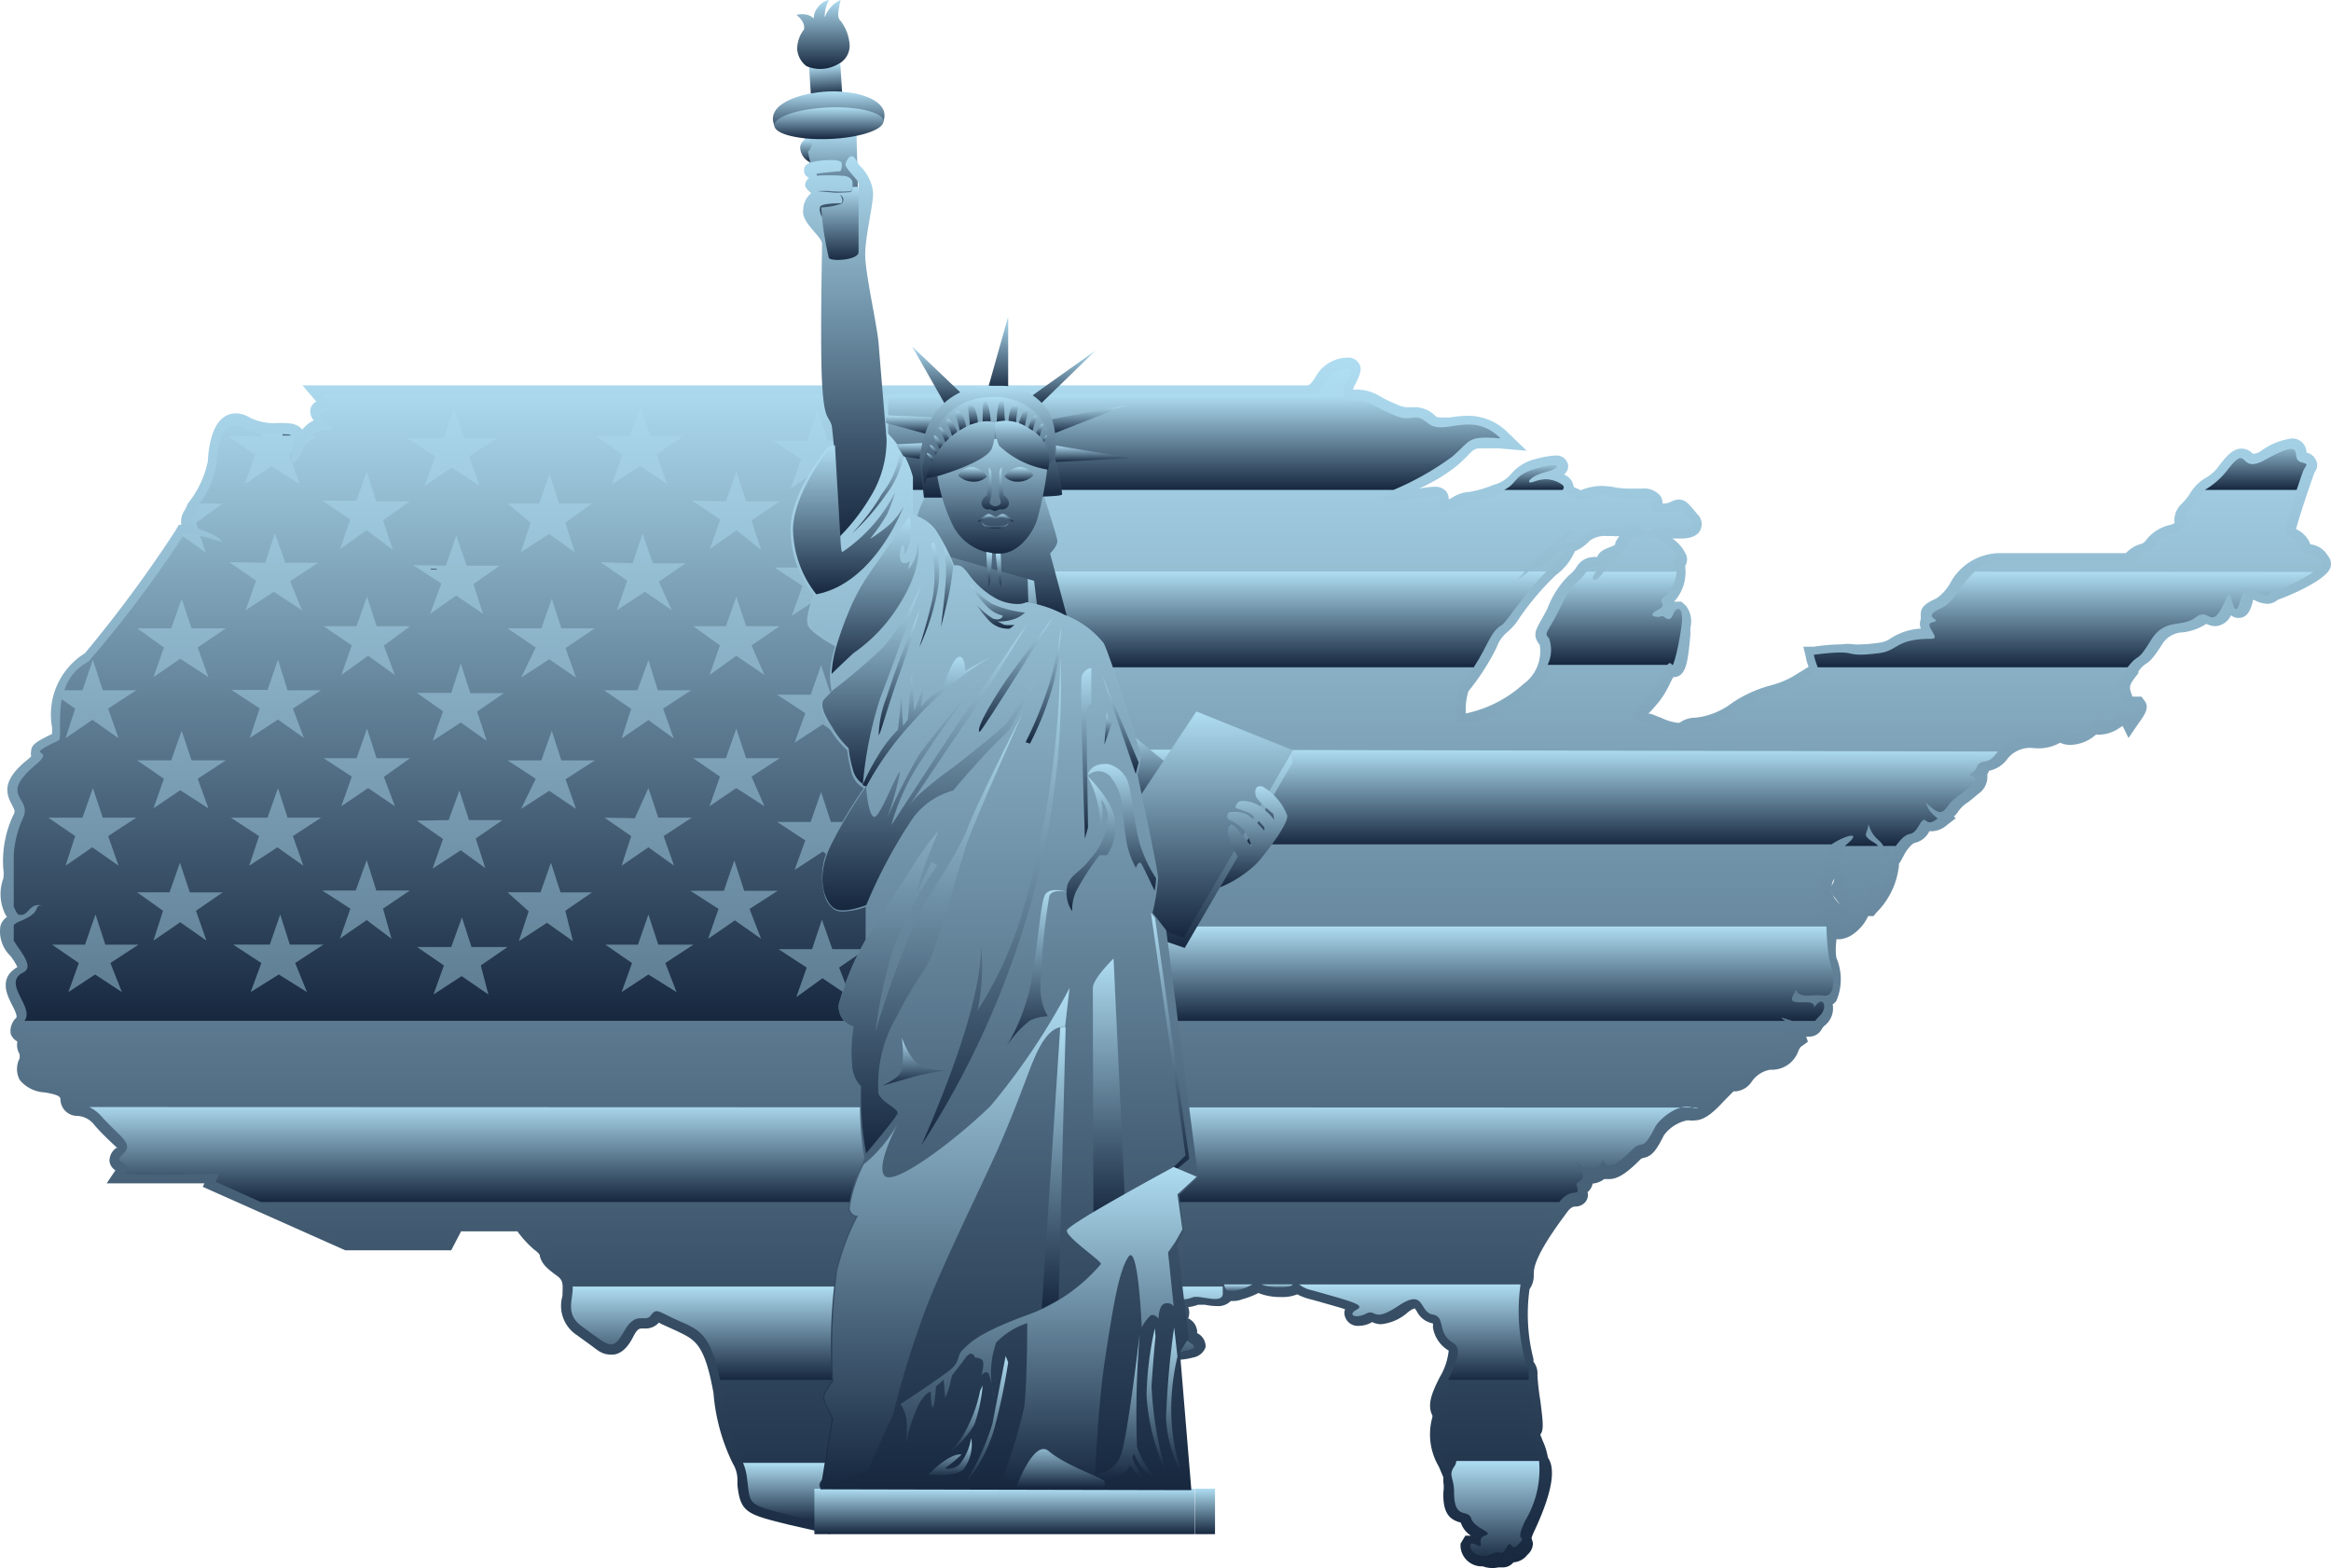 <svg xmlns="http://www.w3.org/2000/svg" xmlns:xlink="http://www.w3.org/1999/xlink" width="294.613" height="198.219" viewBox="0 0 294.613 198.219">
  <defs>
    <linearGradient id="linear-gradient" x1="0.5" x2="0.5" y2="1" gradientUnits="objectBoundingBox">
      <stop offset="0" stop-color="#afddf2"/>
      <stop offset="1" stop-color="#16273e"/>
    </linearGradient>
  </defs>
  <g id="Group_3695" data-name="Group 3695" transform="translate(-780.781 -1936.836)">
    <g id="Layer_2" data-name="Layer 2" transform="translate(780.781 1982.038)">
      <g id="Layer_1" data-name="Layer 1" transform="translate(0 0)">
        <path id="Path_23454" data-name="Path 23454" d="M187.391,177.329a2.686,2.686,0,0,1-2.813-2.461v-.4l.32-.539.285-.472h.712a3.119,3.119,0,0,1-1.282-1.652c-1.424-.371-2.279-1.18-2.207-3.843a3.993,3.993,0,0,0,0-1.281v-.607l-.57-1.349a8,8,0,0,1-.819-6.237.8.8,0,0,0,0-.236c-.712-1.382,0-2.967.926-4.821a8.151,8.151,0,0,0,1.139-3.371,4.169,4.169,0,0,1-1.994-2.933,3.19,3.19,0,0,0,0-.506,2.826,2.826,0,0,1-2.029-1.517l-.249-.371s-.356,0-1.068.641a6,6,0,0,1-3.2,1.349,2.6,2.6,0,0,1-1.139-.27,3.26,3.26,0,0,1-1.638.472,1.673,1.673,0,0,1-1.78-1.146,1.282,1.282,0,0,1,0-.944c-.783-.27-1.958-.573-3.2-.944l-1.1-.3a7.659,7.659,0,0,1-1.745-.641,5.084,5.084,0,0,1-2.1.337,7.472,7.472,0,0,1-2.813-.506,9.961,9.961,0,0,1-1.994.775,3.359,3.359,0,0,1-1.211.236h-.285a2.239,2.239,0,0,1-1.745.641,7.839,7.839,0,0,1-1.5-.169h-.89a5.175,5.175,0,0,1-1.246.3,1.922,1.922,0,0,1,0,1.416,1.969,1.969,0,0,1,1.1,1.416.64.64,0,0,1,0,.438,1.875,1.875,0,0,1,1.1,1.787,2.034,2.034,0,0,1-1.6,1.315,8.6,8.6,0,0,1-1.567.27,1.823,1.823,0,0,1-1.389-.607,1.843,1.843,0,0,1-1.1.371,2.557,2.557,0,0,1-1.887-1.045,6.367,6.367,0,0,0-1.424-.2,4.5,4.5,0,0,1-3.169-1.011,2.5,2.5,0,0,1-1.531-.978,5.6,5.6,0,0,1-1.033.506,4.522,4.522,0,0,1-1.317.236,5.166,5.166,0,0,1-3.026-1.214,4.1,4.1,0,0,0-2.243-.944,5.615,5.615,0,0,0-2.955,1.146c-1,.674-1.887,1.382-2.6,1.922a5.758,5.758,0,0,1-1.851,1.146,4.923,4.923,0,0,1-2.457,1.113,3.929,3.929,0,0,0-1.78,1.315,2.615,2.615,0,0,1-1.887,1.146,1.71,1.71,0,0,1-.819-.2,2.544,2.544,0,0,1-1.389.472h-.285a2.728,2.728,0,0,1-.641,2.09,1.721,1.721,0,0,1-1.175.472v.236a4.492,4.492,0,0,1-2.67,2.427l-.463.674c-.5.809-1.1,1.719-2.172,1.719h0a2.022,2.022,0,0,1-.926.506,7.454,7.454,0,0,1-.178,1.551,5.858,5.858,0,0,1-1.46,3.068h0a2.283,2.283,0,0,1,0,2.326,7.519,7.519,0,0,0-.463,2.326v1.483l-5.162-1.18c-5.341-1.315-6.159-1.517-6.551-4.99v-.843a3.951,3.951,0,0,0-.57-1.888,24.517,24.517,0,0,1-2.457-8.934c-1.139-6.338-2.385-6.743-4.593-7.822l-1.923-.877-.392-.2a2.226,2.226,0,0,1-1.745.742H81.15c-.32,0-.605,0-1.1.978s-1.353,2.326-2.741,2.326-1.745-.573-3.2-1.585L72.89,148.1a4.425,4.425,0,0,1-1.816-4.956c0-1.281.214-1.888-.676-2.529-1.567-1.113-1.923-1.652-2.172-2.427,0-.169,0-.371-.748-.91a13.353,13.353,0,0,1-2.1-2.293H58.257l-1.246,2.394H43.624l-18.015-8.024.214-.438H13.468l1.1-1.652a1.576,1.576,0,0,1-.748-1.146,1.983,1.983,0,0,1,.819-1.652h.178l-1.211-1.146c-.5-.506-1.068-1.045-1.673-1.753a2.921,2.921,0,0,0-2.172-1.18,2.114,2.114,0,0,1-2.136-2.057c0-.4-.285-.607-1.958-.91a4.35,4.35,0,0,1-3.2-1.585,2.954,2.954,0,0,1,0-2.731c0-.27,0-.27,0-.506a2.253,2.253,0,0,1-.285-1.618,1.672,1.672,0,0,1-.854-1.011,2.285,2.285,0,0,1,.712-1.989c.178-.2-.249-1.079-.534-1.618-.605-1.214-1.745-3.371.676-4.787a8.214,8.214,0,0,0-.89-1.416,4.3,4.3,0,0,1-1.246-3.81,2.128,2.128,0,0,1,.819-1.113l-.178-.27A5.743,5.743,0,0,1,.4,90.379a4.057,4.057,0,0,0,0-1.214,13.6,13.6,0,0,1,1.353-6.979c.178-.4,0-.539-.249-1.113-1-1.753-1-3.371,2.1-5.833l.32-.3a1.439,1.439,0,0,1,0-.674c0-.809.748-1.247,2.635-2.158a6.96,6.96,0,0,0,0-.843,9.13,9.13,0,0,1,4.166-9.373A165.151,165.151,0,0,0,22.191,46.348l.392-.674h.32a2.492,2.492,0,0,1,.5-1.955l.32-.742a12.461,12.461,0,0,0,2.528-5.361c.214-3.911,1.46-6.035,3.56-6.035a3.473,3.473,0,0,1,1.816.573,6.98,6.98,0,0,0,3.56.641c1.246,0,2.35,0,2.991.843h0a4.5,4.5,0,0,1,1.46-1.18,1.685,1.685,0,0,1-.392-1.551,1.4,1.4,0,0,1,.712-.809l-1.745-2.057H165.139c.356,0,.57-.236,1.1-1.045a4.686,4.686,0,0,1,4.023-2.461,1.557,1.557,0,0,1,1.46.708c.534.809,0,1.618-.32,2.427a4.305,4.305,0,0,0-.427.91h.676a5.724,5.724,0,0,1,2.92.944,20,20,0,0,0,2.136,1.011,3.123,3.123,0,0,0,1.068.27h1.211a3.64,3.64,0,0,1,2.421,1.113.814.814,0,0,0,.605.169,9.285,9.285,0,0,0,1.282,0,14.3,14.3,0,0,1,2.136-.2,7.02,7.02,0,0,1,5.091,2.09l2.421,2.326-3.56-.3H187.6c-1.175,0-1.282,0-2.172.978-.32.3-.676.674-1.175,1.113a21.543,21.543,0,0,1-4.949,3,13.088,13.088,0,0,1,2.029-.236,1.8,1.8,0,0,1,1.389.539,1.5,1.5,0,0,1,.356,1.079l.427-.236a4.542,4.542,0,0,1,2.279-.742,13.641,13.641,0,0,0,2.955-.877,4.305,4.305,0,0,0,2.172-1.315,5.814,5.814,0,0,1,3.311-1.989,10.285,10.285,0,0,1,2.314-.4,1.484,1.484,0,0,1,1.638,1.18,1.316,1.316,0,0,1-.534,1.214,1.937,1.937,0,0,1,1.246,1.585l.89.4a6.937,6.937,0,0,1,2.6-.539,10.129,10.129,0,0,1,1.709.169,9.834,9.834,0,0,0,1.851.169h1.5a2.721,2.721,0,0,1,2.279.775,1.5,1.5,0,0,1,.392,1.113,2.082,2.082,0,0,0,1.139-.27,2.34,2.34,0,0,1,.89-.236c.819,0,1.21.438,2.1,1.517l.214.27a1.752,1.752,0,0,1,.427,2.09c-.534,1.045-1.994,1.045-2.6,1.045h-.926a5,5,0,0,1,1.638,1.854,1.544,1.544,0,0,1,0,1.585h0a2.02,2.02,0,0,0,0,.3,5.5,5.5,0,0,1-1.424,4.248h.926l.57.506a3.228,3.228,0,0,1,.57,2.765v.91c-.32,3.371-.5,5.361-2.172,5.361h0l-.32.607a12.639,12.639,0,0,1-1.5,2.529c-.534.641-.961,1.113-1.317,1.483h.285l1.46.573a6.031,6.031,0,0,0,1.709.539.938.938,0,0,0,.534,0,3.363,3.363,0,0,1,1.958-.607,9.346,9.346,0,0,0,4.664-1.888,16.1,16.1,0,0,1,4.949-2.225,11.218,11.218,0,0,0,3.275-1.45l1.424-.877a4.591,4.591,0,0,1-.356-1.214l-.32-1.315h1.282a24.556,24.556,0,0,1,3.56-.3,5.6,5.6,0,0,1,1.6,0,5.337,5.337,0,0,0,.89,0,18.057,18.057,0,0,0,2.172-.2A3.2,3.2,0,0,0,238.98,60a7.832,7.832,0,0,1,3.774-1.214,1.507,1.507,0,0,1,0-1.18,1.312,1.312,0,0,1,0-.3,1.823,1.823,0,0,1,0-.438c0-.944,1.033-1.483,1.958-1.888a5.764,5.764,0,0,0,1.745-1.922,7.163,7.163,0,0,1,6.373-3.81h15.844a4.164,4.164,0,0,1,1.958-1.18s.285,0,.783-.708a5.312,5.312,0,0,1,2.741-1.652,2.468,2.468,0,0,0,.641-.236.9.9,0,0,0,0-.337,2.859,2.859,0,0,1,.961-2.158,6.788,6.788,0,0,0,1.068-1.349,5.538,5.538,0,0,1,1.923-1.888,5.191,5.191,0,0,0,1.709-1.551c1.068-1.416,1.851-2.158,2.848-2.158a1.965,1.965,0,0,1,1.389.641.3.3,0,0,0,.214,0,1.689,1.689,0,0,0,.783-.3,8.462,8.462,0,0,1,3.952-1.618,1.784,1.784,0,0,1,1.851,1.787h0a1.621,1.621,0,0,1,1.175.91,1.35,1.35,0,0,1,0,1.349,2.213,2.213,0,0,0-.214.4c-.89,2.495-1.923,5.63-2.279,7.013a3.442,3.442,0,0,1,1.816,1.922h0a2.922,2.922,0,0,1,2.207,1.45,1.519,1.519,0,0,1,.285,1.585c-.605,1.483-4.878,3.371-6.622,3.978a2.019,2.019,0,0,1-1.353.506,3.7,3.7,0,0,1-1.6-.472H284.7v.236c-.214.775-.57,2.023-1.78,2.023a1.435,1.435,0,0,1-.961-.337,2.36,2.36,0,0,1-2.029,1.382,2.82,2.82,0,0,1-1.1-.3,6.812,6.812,0,0,1-2.991,1.079,3.188,3.188,0,0,0-2.635,1.585c-1.1,1.719-1.5,2.09-2.065,2.427a3.44,3.44,0,0,0-.89.944v.2c-1.246,1.618-1.246,1.618-.748,2.967h1.139l.5.674c.427.775,0,1.517-.89,2.731l-1.246,1.821-.748-1.517-.427.27a4.6,4.6,0,0,1-2.172.809,2.367,2.367,0,0,1-.748,0,5.052,5.052,0,0,1-3.24,1.315,3.245,3.245,0,0,1-1.317-.27h0a5.625,5.625,0,0,1-3.347.674,3.644,3.644,0,0,0-3.347,1.416,3.789,3.789,0,0,1-2.279,1.45,1.485,1.485,0,0,1-.214.4v.27a2.62,2.62,0,0,1-1.21,2.293c-.534.472-.926.775-1.282,1.045a4.192,4.192,0,0,0-1.246,1.214,2.736,2.736,0,0,1-.5.573l.249.2-1.175.91a3.038,3.038,0,0,1-1.816.742h-.356a2.669,2.669,0,0,1-1.78,1.45s-.392,0-1.139,1.079c-.214.3-.356.641-.5.877a4.757,4.757,0,0,1-.427.708v.27a9.884,9.884,0,0,1-2.848,5.9l-.356.438H236.1a5.682,5.682,0,0,1-2.172,2.461,3.472,3.472,0,0,1-1.46.472h-.392V98.3a7.41,7.41,0,0,0,0,2.09,6.925,6.925,0,0,1,0,5.462,1.84,1.84,0,0,1-.463.438,2.784,2.784,0,0,1-1.033,2.7,1.939,1.939,0,0,0-.356.438,1.792,1.792,0,0,1-1.6.944h-.356l.214.641-.926.674a2.09,2.09,0,0,0-.285.506,3.555,3.555,0,0,1-3.56,2.36,3.572,3.572,0,0,0-2.314,1.483,2.717,2.717,0,0,1-1.994,1.247h-.32l-1.1,1.113c-1.175,1.247-2.421,2.562-3.845,2.562a2.142,2.142,0,0,1-.641,0H213.2a4.856,4.856,0,0,0-2.919,1.888c-1.033,2.057-1.567,2.663-2.635,2.866a.823.823,0,0,0-.427.27c-1.673,1.686-2.813,2.394-3.845,2.394h-.641a2.789,2.789,0,0,1-1.46.573,1.832,1.832,0,0,1-.641,1.079,1.388,1.388,0,0,1-.249,1.214,1.632,1.632,0,0,1-1.246.607c-.249,0-.605,0-1.211.877-4.059,5.428-4.094,6.945-4.094,7.754a2.98,2.98,0,0,1-.534,1.821,22.8,22.8,0,0,0,.5,8.833v.337a2.4,2.4,0,0,1,.5,1.686,29.349,29.349,0,0,0,.356,3.169c.32,2.562.5,3.776,0,4.349l.32.809a8.027,8.027,0,0,1,.641,2.09c.748,1.079,1.033,3.371-1.638,9.137a8.062,8.062,0,0,0-.427,1.045l.178.607a1.944,1.944,0,0,1-.712,1.517,2.381,2.381,0,0,1-1.745.944h0a1.741,1.741,0,0,1-1.317.641h-.605a3.485,3.485,0,0,1-1.958-.135Zm44.077-85.365a1.512,1.512,0,0,0,.356.775l.676.877h0a1.34,1.34,0,0,1-.285-.3A2.686,2.686,0,0,1,231.468,91.964Zm0-.843v.337a1.918,1.918,0,0,1,.356-1.045h0a1.885,1.885,0,0,1-.249.708Zm-32.435-42.11a7.4,7.4,0,0,1-2.385,3,34.855,34.855,0,0,0-4.557,5.327,7.647,7.647,0,0,1-1.673,1.955,4.365,4.365,0,0,0-1.282,1.888,29.8,29.8,0,0,1-3.56,5.529,7.525,7.525,0,0,0-.32,2.8,15.585,15.585,0,0,0,7.3-3.742,5.058,5.058,0,0,0,2.029-4.922c-.926-1.146-.5-1.854,0-2.8.214-.4.57-.978,1-1.854a11.419,11.419,0,0,1,2.741-4.181A4.118,4.118,0,0,0,199.247,51a2.5,2.5,0,0,1,1.994-1.247,1.766,1.766,0,0,1,.605,0c.249-.742.961-1.011,1.745-1.315s.427-.27.605-.641a7.989,7.989,0,0,1,.463-.708,3.759,3.759,0,0,1-.819,0h-.748a3.259,3.259,0,0,0-2.207.607,5.255,5.255,0,0,1-1.851,1.315Z" transform="translate(0.018 -24.528)" fill-rule="evenodd" fill="url(#linear-gradient)"/>
        <path id="Path_23455" data-name="Path 23455" d="M102.345,170.732c0-3.1,1.211-2.9.463-4.113s.854-.91,1.424-3.776-.676-2.259.854-2.461-.214-1.45,1.282-.607c.783.4,1.531-2.057,2.279-2.259,1.567-.438,2.706-2.36,2.172-3.371,2.492,2.057,1.389-1.719,1.851-1.416s-.178-1.618,1.068-.708,1.5-1.146,2.279-.3,1.531-1.719,3.56-2.259c3.56-.91.534-1.315,1.531-2.158s-.961-.809,2.6-2.765c-1.673,1.922,0,1.821-1.032,3.371s1.139-.641,3.56-2.326c5.839-3.911,6.515,1.787,9.827.607,1.745-.607,1.1-1.753,2.385-.2s.748-.4,1.389.809,3.916.438,4.771,1.45c1.531,1.719,1.531-.944,2.385,0s.214,1.247,2.279.742-1.282-1.247-.534-1.955-1.567-1.011-1.1-1.854c1.424-2.562-3.988-.3-2.919-3.068s1.709,1.551,5.091.2c.89-.337,3.952,1.045,3.774-.607-.214-2.259.32-1.787.32-1.787s-.855,2.6,1.531,1.787,1.958-.674,2.065-1.416c1.175,1.618,5.946,1.113,4.771.4s3.56-.809,4.735-.4-7.121,0-2.136,1.416,6.8,1.854,5.625,2.461-.214,1.214,1.175.506.748,1.247,4.13-1.011,2.564.809,4.308,1.113.427,2.259,2.6,3.607-2.6,6.743-1.745,8.361-1.389,1.045.89,6.743c.748-.742,1.709-.641.961.506s0,1.382,0,3.169c0,3.675,1.745,2.057,2.172,3.371s3.026,1.753,1.745,2.158.214,1.821-1.211,1.113-.427,2.36,1.958,1.247c1.46-.708,1.175.472,1.958-.843s.427.843,1.6-.506-.748.4.748-2.866,2.813-7.046,1.531-8.294c.214-1.214-1.638-3.371-1.745-7.046s.676,3.068,1.1,2.967a38.549,38.549,0,0,0-.534-6.743c0-2.259,0,1.315-.57-1.854s-1.389-8.193-.32-9.71-1.389-1.45,4.664-9.642c1.816-2.427,2.919-.438,2.385-2.225-.214-.742,1.638-.3.32-2.36s1.353,2.191,2.92-.708c.32-.641,0,2.427,3.774-1.45,1.388-1.382,1.211.472,2.884-2.832.392-.843,2.813-3.1,4.7-2.495s4.344-4.181,5.3-3.675,1.638-2.461,4.45-2.663,2.136-1.955,3.24-2.663-3.026,1.045-.89-.607c1.424-1.079-2.884-2.495.57-1.45s2.136.539,3.347-.506.641-2.663-.32-1.517.748-.4-1.531-.3-1.5-.539-1.068-1.551c.641,1.146,1.958.506,3.56.708s1.317-2.765.641-4.686.57-5.731-1.6-4.417c2.172-1.618-.32-1.922-.89-3.068,1.567.843,1.211,0,2.279.4-1.282-1.719.32-1.719-2.172-3.371,1.1.506,2.492.91,1.21-1.315.961,1.113,0-1.753,1.745-2.866s3.988-1.753,1.923,0,0,.607-.961,2.259,1.282,1.517.32,2.832,1.958,1.753.534,3.371-1.709,2.663,0,1.821,2.492-4.484,3.916-5.934-1.6,3.843-1.1,3.371c1.1-1.214,3.56-4.686,2.065-5.833s.534-1.113-1.175-2.124-.854-1.011-.748-2.36c.748,2.36,1.816,1.618,2.136,3.371s.57.3,1.424-.809c1.816-2.461,1.816-.708,2.92-2.562s.534.506,2.385-.91c-1.424-1.146-1.139-1.382-1.6-2.09,1.353,1.146,1.923,1.854,2.777.641s1.388-1.247,2.706-2.461c2.279-2.023-.961-1.011.641-2.023.57-.371.249-1.079,1.317-1.247,1.816-.3,1.6-2.866,5.839-2.866s1.851-1.416,3.988-.506,4.094-1.113,3.916-2.057c.641,2.967,3.56-1.551,4.415.2,2.172-3.169-.427-.2-1.175-2.225s-.427-2.36,1.068-4.315,1.1-.4,2.919-3.371,3.916-1.551,5.732-2.967,1.851,2.259,3.916-2.562c.641-1.517.748,3.776,1.709.4s2.706.506,3.81-.91c-.249.3,7.121-2.8,6.053-3.742-1.745-2.427-1.6.573-2.564-1.686s-2.385-.809-1.958-2.562,2.065-6.338,2.385-7.249.854-.944-.214-1.247,1-3.371-4.557-.3c-3.56,1.989-1.887-2.461-4.878,1.45-1.709,2.225-2.385,1.517-3.56,3.371s-1.851,1.719-1.851,2.866c0,2.259-2.136,1.113-3.56,2.967s-1.175.3-3.2,2.36H251.879c-4.45,0-4.913,4.619-7.37,5.731s.534,1.416-1.211,1.821c-1.068.27,1.211,2.057,0,2.057-4.628,0-4.2,1.517-6.693,1.821-5.091.641-1.851-.607-8.224.2.32,1.955,1.6,1.349-1.638,3.371-3.988,2.36-3.347.708-8.224,3.675s-5.2,1.517-6.587,2.461-2.385,0-4.878-.809-1.745-.742.534-3.371c1.389-1.686,1.958-4.383,2.706-3.675s.961-2.967,1.21-5.125-.57-2.461-1.1-1.214-1.068,0-1.5.2-1.958,0-.427-.809-.356-.944.961-1.753a5.253,5.253,0,0,0,1.5-3.371c-1.068-2.461.463-.708,0-1.955a5.6,5.6,0,0,0-3.988-2.562c-2.92.3-1.745,1.854-3.56,2.562s-.463.4-1.638,2.158-1.851,1.011-.961,0c.392-.539-.249-1.349-1.211,0-1.389,1.955-1.389.607-3.56,5.023-1.389,2.765-1.851,2.663-1.175,3.371a5.794,5.794,0,0,1-2.279,6.507,17.226,17.226,0,0,1-8.118,4.113c-2.243.4-1.068-4.349-.748-4.72,3.56-4.686,3.347-6.541,5.056-7.687a80.358,80.358,0,0,1,6.159-7.114c2.136-1.955,2.919-3.574.534-1.551s-1.317.3-4.664,3.068a30.146,30.146,0,0,1,5.2-5.192c1.531-1.349,2.172-1.045,1.282-.337s.249,1.349,2.065-.2,4.13-.506,4.878-1.113c1.389-1.146,3.56,1.517,3.56.506s6.836.91,4.878-1.416-.641-.91-3.347-.843c-3.56,0,1.068-2.124-3.347-1.821-3.169.2-3.916-1.045-6.943.3-3.881-1.45-.961-1.349-2.813-2.259s-3.026,0-3.56,0,.214-.91,1.923-1.315,2.492-1.45-.854-.539-2.065,2.158-5.412,3.371-3.24.4-4.878,1.315-2.492.91-2.492.2c0-1.45,1.211-1.719-3.133-1.011-1.816.3-5.839.809-3.133-.708a47.262,47.262,0,0,0,8.011-4.518c2.385-2.057,1.851-2.663,6.088-2.293-3.56-3.607-7.121-.27-9.114-1.888s-1.816,0-4.308-1.045-3.133-1.821-4.557-1.821c-4.628,0,.57-4.113-1.389-4.113-3.026,0-2.813,3.371-5.127,3.371H39.825c2.457,2.9-1.923.809.249,3.034s-.748-.708-2.6,3.371-1.816,1.045-1.282-.708-3.56,0-6.3-1.719-3.24,2.427-3.347,4.484a14.662,14.662,0,0,1-3.026,6.439c-1.5,2.36,2.279,1.753,3.56,3.641a18.636,18.636,0,0,0-4.806-1.079A138.563,138.563,0,0,1,10.132,61.969c-5.2,2.663-2.813,9.609-3.56,10.114-5.056,2.394,0,.742-3.026,3.169-4.735,3.81-.463,3.81-1.567,6.406C-.193,86.58,1.231,88.536.59,89.851a4.332,4.332,0,0,0,.854,4.113c1.282.236,1.175-1.551,2.919-1.18-1.317,0,.32.775-3.026,2.09s3.133,5.023.534,6.439,1.745,4.417.214,6.17,1.211,1.011.534,2.124.783,1.146,0,2.663c-1.638,3.945,4.984,1.551,5.2,4.72,0,1.719,1.745,0,4.023,2.562s4.094,3.371,2.6,4.686,1.5.708.214,2.461c4.2.3,9.4,0,12,0l-.463,1.011,16.662,7.518H55.1l1.353-2.6h8.58a7.474,7.474,0,0,0,2.207,2.6c1.958,1.753,0,1.315,2.813,3.371s-.819,5.158,2.492,7.485,3.774,3.169,5.3.506,2.6-.91,3.347-1.955,1-.4,3.56.708,4.2,1.686,5.483,8.8C92.2,165,92.767,161.123,93.3,165.1s-.356,3.371,8.936,5.664Z" transform="translate(0.969 -23.528)" fill-rule="evenodd" fill="url(#linear-gradient)"/>
        <path id="Path_23456" data-name="Path 23456" d="M11.149,27.617a2.46,2.46,0,0,0-1.139-.236v.236Z" transform="translate(25.692 -17.766)" fill-rule="evenodd" fill="url(#linear-gradient)"/>
        <path id="Path_23457" data-name="Path 23457" d="M39.527,26c2.457,2.9-1.923.809.249,3.034s0,0-1.709,1.955h.605L37.5,31.8l-.32.506c-1.353,2.933-1.709,2.124-1.567.809l-.32.2,1.317,3.742-3.56-2.293-3.382,2.293,1.317-3.742L27.6,30.99h4.272v-.4a5.705,5.705,0,0,1-2.421-.708c-2.6-1.652-3.24,2.427-3.347,4.484a11.317,11.317,0,0,1-2.136,5.125h2.919l-3.382,2.427.214.708c.926.438,2.385.708,3.133,1.753a21.056,21.056,0,0,0-2.813-.775l.676,2.057-2.884-2.023A146.333,146.333,0,0,1,9.9,59.479a6.037,6.037,0,0,0-3.026,3.607H9.157l1.317-3.843,1.246,3.843h4.237L12.4,65.412l1.317,3.742L10.4,66.828,7.021,69.155l1.211-3.742-1.709-1.18c-.427,2.529,0,4.956-.356,5.192-5.056,2.394,0,.742-3.026,3.169-4.628,3.978-.356,3.978-1.46,6.574A12.9,12.9,0,0,0,.47,83.922v6.507c.249.573.463,1.011.676,1.045,1.282.236,1.175-1.551,2.919-1.18-1.317,0,.32.775-3.026,2.09a1.847,1.847,0,0,0-.57.4v1.955c.89,1.483,2.706,3.371,1.1,4.079-2.563,1.416,1.6,4.349.249,6.069h109.16V26ZM9.157,79.2l1.317-3.742L11.721,79.2h4.237L12.4,81.528l1.317,3.742L10.4,82.944,7.021,85.27l1.211-3.742L4.849,79.2Zm4.984,22.049-3.382-2.225-3.382,2.225,1.317-3.675L5.312,95.25H9.478L10.8,91.44l1.246,3.81h4.2l-3.56,2.326Zm10.681-6.507-3.311-2.326-3.382,2.326,1.211-3.776-3.276-2.326h4.094L21.476,84.9l1.246,3.742h4.166l-3.382,2.326Zm-1.1-20.465,1.353,3.742-3.56-2.293-3.382,2.293,1.317-3.742-3.382-2.326h4.308l1.317-3.742,1.246,3.742h4.344Zm0-16.588,1.353,3.742-3.56-2.326-3.382,2.326,1.317-3.742-3.382-2.427h4.308l1.317-3.742,1.246,3.742h4.344ZM106.034,85.81l-3.311-2.326-3.56,2.326,1.353-3.742-3.56-2.326h4.237l1.317-3.776,1.246,3.776h4.237l-3.56,2.326ZM95.353,77.752l-3.56-2.293-3.382,2.293,1.317-3.742-3.382-2.326h4.13l1.317-3.742,1.246,3.742h4.237l-3.56,2.326Zm0-16.588-3.56-2.427-3.382,2.427,1.317-3.742-3.382-2.427h4.13l1.317-3.742,1.246,3.742h4.237l-3.56,2.427Zm10.681,8.564L102.723,67.4l-3.56,2.326,1.353-3.742-3.56-2.326h4.237l1.317-3.742,1.246,3.742h4.237l-3.56,2.326Zm-.285-16.048-3.382-2.326-3.56,2.326L100.16,49.9,96.6,47.577h4.166l1.317-3.742,1.317,3.742h4.13L104.147,49.9Zm-4.984-22.15,1.282-3.843,1.317,3.843h4.13l-3.382,2.326,1.5,3.742-3.56-2.326L98.664,37.6l1.317-3.742-3.56-2.326ZM90.476,39.216l1.317-3.776,1.246,3.776h4.237l-3.56,2.394,1.211,3.742-3.1-2.495-3.382,2.394,1.317-3.742L86.2,39.115ZM83.889,69.188l-3.2-2.326L77.3,69.188l1.211-3.742-3.454-2.36H79.3l1.389-3.81,1.175,3.81H86.1l-3.56,2.326ZM66.87,39.486l1.317-3.742,1.21,3.742h4.166l-3.382,2.427,1.211,3.742-3.276-2.326-3.56,2.326L65.8,41.913l-2.919-2.427ZM60.248,69.492l-3.276-2.326-3.56,2.326L54.73,65.75l-3.311-2.326h4.344l1.211-3.709,1.211,3.742H62.42l-3.382,2.326ZM43.764,39.149l1.317-3.709,1.211,3.776h4.237L47.146,41.61l1.246,3.742-3.311-2.495L41.7,45.251l1.317-3.742-3.56-2.394ZM37.142,69.121l-3.276-2.326-3.56,2.326,1.246-3.742-3.56-2.326h4.557l1.317-3.843,1.211,3.877h4.237l-3.56,2.326ZM32.264,46.97l1.211-3.742,1.317,3.742h4.166L35.4,49.3l1.5,3.675-3.56-2.326-3.56,2.326,1.317-3.742L27.707,46.9ZM32.549,79.2l1.317-3.742L35.077,79.2h4.237l-3.56,2.326L37.07,85.27l-3.276-2.326-3.56,2.326,1.246-3.742L27.92,79.2Zm4.984,22.049-3.56-2.225-3.56,2.225,1.353-3.675-3.56-2.326h4.628l1.317-3.81,1.211,3.81H39.6l-3.56,2.326Zm10.681-6.743-3.133-2.36L41.7,94.474,43.016,90.7l-3.56-2.293h4.237l1.389-3.843,1.211,3.843h4.237L47.146,90.7Zm-.961-20.465,1.389,3.709-3.382-2.293-3.382,2.293,1.317-3.742-3.56-2.326H43.8l1.317-3.742,1.211,3.742h4.237Zm0-16.588,1.389,3.709-3.382-2.427-3.382,2.427,1.317-3.742-3.56-2.427H43.8l1.317-3.742,1.211,3.742h4.237ZM54.8,31.192l1.317-3.742,1.317,3.742H61.6l-3.56,2.326,1.317,3.742L55.8,34.934l-3.382,2.326,1.317-3.742-3.56-2.326Zm.285,16.149,1.317-3.81,1.317,3.81h4.166l-3.311,2.326,1.211,3.776L56.4,51.117l-3.311,2.326L54.516,49.6l-3.56-2.326Zm.356,32.164,1.353-3.742,1.211,3.742h4.237L58.86,81.831l1.211,3.742-3.1-2.259-3.56,2.326L54.73,81.9l-3.311-2.326Zm5.02,22.049L57.08,99.228l-3.56,2.326,1.317-3.675-3.382-2.326h4.308l1.353-3.742,1.211,3.742h4.557L59.5,97.88Zm10.681-6.743-3.275-2.326-3.56,2.326,1.246-3.776-2.67-2.394h4.166L68.366,84.9l1.211,3.742h3.988l-3.382,2.326Zm-.926-20.465,1.317,3.742L68.152,75.8l-3.56,2.293,1.851-3.81-3.56-2.326h4.272l1.317-3.742,1.211,3.742H73.92Zm0-16.588L71.535,61.5l-3.382-2.326L64.592,61.5l1.851-3.81-3.56-2.427h4.272l1.317-3.742,1.211,3.742H73.92Zm8.118-26.8,1.317-3.742,1.317,3.742H85.1l-3.382,2.326,1.317,3.742-3.382-2.293-3.56,2.293,1.317-3.742-3.382-2.326Zm.356,16.082L79.937,43.3l1.317,3.742h4.13L82,49.364l1.638,3.607-3.382-2.326L76.7,52.972l1.317-3.742L74.632,46.9Zm.285,32.231,1.709-3.81L81.931,79.2h4.237l-3.56,2.326,1.317,3.742-3.24-2.326L77.3,85.27l1.211-3.742L75.13,79.2Zm5.269,21.982-3.56-2.225L77.3,101.251l1.317-3.675L75.237,95.25h4.13l1.317-3.81,1.246,3.81h4.45l-3.56,2.326Zm10.681-6.743-3.311-2.326-3.382,2.326,1.317-3.776-3.56-2.293h4.237L91.544,84.6l1.246,3.843h4.237l-3.56,2.293Zm11.322,7.383-3.56-2.394-3.311,2.394,1.317-3.742-3.56-2.326h4.237l1.246-3.742,1.317,3.742h4.237l-3.382,2.326Z" transform="translate(1.267 -21.038)" fill-rule="evenodd" fill="url(#linear-gradient)"/>
        <path id="Path_23458" data-name="Path 23458" d="M21.7,64.451c3.56,2.562,3.774,3.169,5.3.506s2.6-.91,3.347-1.955,1-.4,3.56.708,3.988,1.652,5.2,7.451h22.5s-.178-1.585,1.068-.708,1.5-1.146,2.279-.3,1.531-1.719,3.56-2.259c3.56-.91.534-1.315,1.531-2.158s2.706-.978,1.673.573,1.139-.641,3.56-2.326c5.839-3.911,6.515,1.787,9.827.607,1.745-.607,1.1-1.753,2.385-.2s.748-.4,1.389.809,3.916.438,4.771,1.45c1.531,1.719,1.531-.944,2.385,0s.214,1.247,2.279.742-1.282-1.247-.534-1.955-1.567-1.011-1.1-1.854c1.424-2.562-3.988-.3-2.92-3.068s1.709,1.551,5.091.2c.89-.337,3.952,1.045,3.774-.607V59.36H20.457C20.6,60.877,19.354,62.833,21.7,64.451Z" transform="translate(51.917 58.074)" fill-rule="evenodd" fill="url(#linear-gradient)"/>
        <path id="Path_23459" data-name="Path 23459" d="M45.113,60.022A7.348,7.348,0,0,0,47,59.28H43.44C43.511,59.887,43.832,60.46,45.113,60.022Z" transform="translate(111.285 57.884)" fill-rule="evenodd" fill="url(#linear-gradient)"/>
        <path id="Path_23460" data-name="Path 23460" d="M35.759,73.455c0-3.1,1.211-2.9.463-4.113s.712-1.011,1.317-3.371H26.36a6.9,6.9,0,0,1,.5,1.955C27.392,71.9,26.5,71.061,35.759,73.455Z" transform="translate(67.554 73.75)" fill-rule="evenodd" fill="url(#linear-gradient)"/>
        <path id="Path_23461" data-name="Path 23461" d="M48.712,59.28H44.76C46.255,59.887,48.534,59.718,48.712,59.28Z" transform="translate(114.664 57.884)" fill-rule="evenodd" fill="url(#linear-gradient)"/>
        <path id="Path_23462" data-name="Path 23462" d="M3.15,52.654a5.111,5.111,0,0,1,1.638,1.281c2.279,2.529,4.094,3.371,2.6,4.686s1.5.708.214,2.461c4.2.3,9.4,0,12,0l-.463,1.011,5.7,2.562h164.1c1.673-2.09,2.741-.371,2.207-2.09-.214-.742,1.638-.3.32-2.36s1.353,2.191,2.919-.708c.32-.641,0,2.427,3.774-1.45,1.389-1.382,1.211.472,2.884-2.832.392-.843,2.813-3.1,4.7-2.495a1.048,1.048,0,0,0,.819,0Z" transform="translate(8.128 42.09)" fill-rule="evenodd" fill="url(#linear-gradient)"/>
        <path id="Path_23463" data-name="Path 23463" d="M31.51,39.21V51.246H150.746c1.709-1.146,3.988-1.753,1.923,0l-.249.2h4.2a1.818,1.818,0,0,0-.463-.4c-1.745-1.045-.854-1.011-.748-2.36.605,1.922,1.424,1.854,1.887,2.765h1.567c1.816-2.461,1.816-.708,2.919-2.562s.534.506,2.385-.91c-1.424-1.146-1.139-1.382-1.6-2.09,1.353,1.146,1.923,1.854,2.777.641s1.389-1.247,2.706-2.461c2.279-2.023-.961-1.011.641-2.023.57-.371.249-1.079,1.317-1.247s1.211-.708,1.78-1.281Z" transform="translate(80.74 10.289)" fill-rule="evenodd" fill="url(#linear-gradient)"/>
        <path id="Path_23464" data-name="Path 23464" d="M46.1,59.28a3.8,3.8,0,0,0,1.638.742c5.091,1.45,6.8,1.854,5.625,2.461s-.214,1.214,1.175.506.748,1.247,4.13-1.011,2.563.809,4.308,1.113.427,2.259,2.6,3.607c1.211.708.285,2.731-.641,4.653H75.117V70.271c0-2.259,0,1.315-.57-1.854a24.1,24.1,0,0,1-.463-9.137Z" transform="translate(118.095 57.884)" fill-rule="evenodd" fill="url(#linear-gradient)"/>
        <path id="Path_23465" data-name="Path 23465" d="M51.31,65.93Z" transform="translate(131.435 73.655)" fill-rule="evenodd" fill="url(#linear-gradient)"/>
        <path id="Path_23466" data-name="Path 23466" d="M51.839,66.642c-.748,1.113,0,1.382,0,3.169,0,3.675,1.745,2.057,2.172,3.371s3.026,1.753,1.745,2.158.214,1.821-1.211,1.113-.427,2.36,1.958,1.247c1.46-.708,1.175.472,1.958-.843s.427.843,1.6-.506-.748.4.748-2.866a12.549,12.549,0,0,0,1.78-7.586H52.124A1.467,1.467,0,0,1,51.839,66.642Z" transform="translate(131.938 73.584)" fill-rule="evenodd" fill="url(#linear-gradient)"/>
        <path id="Path_23467" data-name="Path 23467" d="M84.735,32.56c-1.745,1.45-2.563,3.81-4.237,4.585-2.919,1.315.534,1.416-1.211,1.821-1.068.27,1.211,2.057,0,2.057-4.628,0-4.2,1.517-6.693,1.821-5.091.641-1.851-.607-8.224.2a10.625,10.625,0,0,0,.5,1.585h39.164c1.531-1.955,1.1-.4,2.919-3.371s3.916-1.551,5.732-2.967,1.851,2.259,3.916-2.562c.641-1.517.748,3.776,1.709.4s2.706.506,3.81-.91a22.474,22.474,0,0,0,5.376-2.63Z" transform="translate(164.873 -5.481)" fill-rule="evenodd" fill="url(#linear-gradient)"/>
        <path id="Path_23468" data-name="Path 23468" d="M65.24,45.86h0Z" transform="translate(167.1 26.059)" fill-rule="evenodd" fill="url(#linear-gradient)"/>
        <path id="Path_23469" data-name="Path 23469" d="M31.51,37.956H95.383a36.284,36.284,0,0,0,7.441-4.214c2.385-2.057,1.851-2.663,6.088-2.293-3.56-3.607-7.121-.27-9.114-1.888s-1.816,0-4.308-1.045S92.356,26.7,90.932,26.7s-1.78-.337-1.923-.775H31.51Z" transform="translate(80.74 -21.228)" fill-rule="evenodd" fill="url(#linear-gradient)"/>
        <path id="Path_23470" data-name="Path 23470" d="M90.426,29.636c-1.567-.438,1-3.371-4.557-.3-3.56,1.989-1.887-2.461-4.878,1.45a10.077,10.077,0,0,1-2.741,2.36H89.857c.356-1.011.641-1.922.783-2.259C90.96,29.939,91.6,29.939,90.426,29.636Z" transform="translate(200.41 -16.413)" fill-rule="evenodd" fill="url(#linear-gradient)"/>
        <path id="Path_23471" data-name="Path 23471" d="M148.823,55.738c-1,1.113.748-.4-1.531-.3s-1.5-.539-1.068-1.551c.641,1.146,1.958.506,3.56.708s1.317-2.765.641-4.686a35.155,35.155,0,0,1-.32-4.046H31.51V57.795H144.871c-.534-.438-.961-.607.926,0h2.884a3.858,3.858,0,0,1,.463-.539C150.319,56.244,149.785,54.592,148.823,55.738Z" transform="translate(80.74 26.059)" fill-rule="evenodd" fill="url(#linear-gradient)"/>
        <path id="Path_23472" data-name="Path 23472" d="M71.319,32.56H62.1c-1.175,1.753-1.851,1.011-.961,0H59.926c-1.389,1.955-1.389.607-3.56,5.023-1.389,2.765-1.851,2.663-1.175,3.371a4.3,4.3,0,0,1-.178,3.371H70.144c.214-.236.392-.337.605,0s.961-2.967,1.211-5.125-.57-2.461-1.1-1.214-1.068,0-1.5.2-1.958,0-.427-.809-.356-.944.961-1.753A5.13,5.13,0,0,0,71.319,32.56Z" transform="translate(140.585 -5.481)" fill-rule="evenodd" fill="url(#linear-gradient)"/>
        <path id="Path_23473" data-name="Path 23473" d="M31.51,44.654h74.02c1.923-2.967,2.065-4.45,3.56-5.361.641-.4,2.777-3.945,5.625-6.743h-2.243l-1.424,1.079c.285-.371.641-.708.961-1.079H31.51Z" transform="translate(80.74 -5.505)" fill-rule="evenodd" fill="url(#linear-gradient)"/>
        <path id="Path_23474" data-name="Path 23474" d="M60.251,30.769c-1.851-.91-3.026,0-3.56,0s.214-.91,1.923-1.315,2.492-1.45-.854-.539-2.492,1.821-4.379,2.8h7.406C60.892,31.443,61.177,31.241,60.251,30.769Z" transform="translate(136.735 -14.984)" fill-rule="evenodd" fill="url(#linear-gradient)"/>
        <path id="Path_23555" data-name="Path 23555" d="M37.15,67.11v.708A1.935,1.935,0,0,0,37.15,67.11Z" transform="translate(95.18 76.453)" fill="url(#linear-gradient)"/>
      </g>
    </g>
    <g id="Layer_2-2" data-name="Layer 2" transform="translate(835.228 1936.836)">
      <g id="Layer_1-2" data-name="Layer 1" transform="translate(0)">
        <path id="Path_23456-2" data-name="Path 23456" d="M10.849,27.564a1.731,1.731,0,0,0-.839-.184v.184Z" transform="translate(-10.01 44.414)" fill-rule="evenodd" fill="url(#linear-gradient)"/>
        <path id="Path_23459-2" data-name="Path 23459" d="M44.672,59.857a5.245,5.245,0,0,0,1.39-.577H43.44C43.492,59.752,43.728,60.2,44.672,59.857Z" transform="translate(44.219 96.161)" fill-rule="evenodd" fill="url(#linear-gradient)"/>
        <path id="Path_23461-2" data-name="Path 23461" d="M47.671,59.28H44.76C45.861,59.752,47.539,59.621,47.671,59.28Z" transform="translate(46.36 96.161)" fill-rule="evenodd" fill="url(#linear-gradient)"/>
        <path id="Path_23465-2" data-name="Path 23465" d="M51.31,65.93Z" transform="translate(56.985 106.948)" fill-rule="evenodd" fill="url(#linear-gradient)"/>
        <path id="Path_23468-2" data-name="Path 23468" d="M65.24,45.86h0Z" transform="translate(79.581 74.392)" fill-rule="evenodd" fill="url(#linear-gradient)"/>
        <path id="Path_23475" data-name="Path 23475" d="M43.44,35.12l5.952,4.9-3.566,5.428Z" transform="translate(44.219 56.97)" fill="url(#linear-gradient)"/>
        <path id="Path_23476" data-name="Path 23476" d="M45.363,35.913l-.21-7.421-10.043-3.8-.341,4.8,3.671,7.683,6.765.315Z" transform="translate(30.154 40.051)" fill="url(#linear-gradient)"/>
        <path id="Path_23477" data-name="Path 23477" d="M33.45,28.665a11.144,11.144,0,0,1,3.33-5.559c2.465-1.888,12.613,2.622,12.613,2.622s1.731,5.244,1.783,5.9-.918,1.6-.918,1.6l2.15,8.024-3.671-.42-.5-4.143L34.682,32.834Z" transform="translate(28.013 36.732)" fill="url(#linear-gradient)"/>
        <path id="Path_23478" data-name="Path 23478" d="M41.08,56.374,68.3,36.21l.21,1.495L54.9,61.094Z" transform="translate(40.39 58.738)" fill="url(#linear-gradient)"/>
        <path id="Path_23479" data-name="Path 23479" d="M40.89,58.057,56.675,34.3l12.219,4.9-13.819,23.7Z" transform="translate(40.082 55.64)" fill="url(#linear-gradient)"/>
        <path id="Path_23480" data-name="Path 23480" d="M41,57.832,56.576,34.39l11.852,4.772L54.819,62.526Z" transform="translate(40.26 55.786)" fill="url(#linear-gradient)"/>
        <rect id="Rectangle_1774" data-name="Rectangle 1774" width="48.064" height="5.743" transform="translate(48.484 188.192)" fill="url(#linear-gradient)"/>
        <path id="Path_23481" data-name="Path 23481" d="M49.414,42.769c.367-.288,2.622,2.806,2.622,2.779a5.244,5.244,0,0,0-1.075-2.229,5.716,5.716,0,0,0-1.783-1.18.6.6,0,0,1,0-.918,3.645,3.645,0,0,1,2.334.288,13.977,13.977,0,0,1,2.15,2.019v-.42A13.557,13.557,0,0,0,51.9,41.353a14.974,14.974,0,0,0-1.888-.682s0-.76.656-.892a3.723,3.723,0,0,1,2.622.813,7.08,7.08,0,0,1,1.626,1.573l-.131-.76s-2.045-1.678-2.2-2.255-.157-1.442.839-1.206a7.185,7.185,0,0,1,3.12,3.645c.157,1-2.229,4.2-3.776,6a14.631,14.631,0,0,1-4.72,3.094l2.255-3.907S48.234,43.661,49.414,42.769Z" transform="translate(51.697 61.487)" fill="url(#linear-gradient)"/>
        <rect id="Rectangle_1775" data-name="Rectangle 1775" width="2.543" height="5.743" transform="translate(96.574 188.192)" fill="url(#linear-gradient)"/>
        <path id="Path_23482" data-name="Path 23482" d="M31.126,154.745l1.468-8.968a13.268,13.268,0,0,1-1.1-2.491c-.131-.734.839-1.94,1.1-2.255A68.542,68.542,0,0,1,33.119,127a32.647,32.647,0,0,1,2.439-6.686,1.311,1.311,0,0,1-.918-.97,20.715,20.715,0,0,1,2.072-6.424,31.1,31.1,0,0,1-.524-4.484,38.223,38.223,0,0,1,0-4.563,4.589,4.589,0,0,1-1.1-2.858,19.535,19.535,0,0,1,.157-4.667,2.884,2.884,0,0,1-1.809-2.884,35.163,35.163,0,0,1,3.409-8.207V81.141a9.886,9.886,0,0,1-2.832.577,2.413,2.413,0,0,1-1.049-.21,3.225,3.225,0,0,1-1.337-1.94,8.784,8.784,0,0,1,1.049-6.9,58.05,58.05,0,0,1,3.933-6.555,3.225,3.225,0,0,1-1.6-2.176,19.8,19.8,0,0,1-.5-2.622,11.8,11.8,0,0,1-2.15-2.622c-.918-1.521-1.678-2.963-.918-3.723a15.393,15.393,0,0,0,1.1-1.18,10.488,10.488,0,0,1-.21-2.019,14.71,14.71,0,0,1,.656-3.592c-.656-.367-3.042-1.731-3.435-2.622s.472-3.251.708-3.828a13.635,13.635,0,0,1-2.911-8.338c0-4.72,4.536-10.148,4.72-10.358h0A25.382,25.382,0,0,1,38.52,20.7a1.049,1.049,0,0,1,.524,0,12.272,12.272,0,0,1,3.776,6.083v4.772a5.244,5.244,0,0,1,2.806,1.809,23.6,23.6,0,0,1,2.386,4.563h.341a1.311,1.311,0,0,1,.787.288,6.452,6.452,0,0,1,.708.813,10.489,10.489,0,0,0,3.7,3.225,6.214,6.214,0,0,0,2.412.577A2.832,2.832,0,0,0,57.19,42.6h0a15.1,15.1,0,0,1,4.746,1.573,11.59,11.59,0,0,1,4.982,3.592c.629,1,4.746,13.845,4.746,14.317a21.5,21.5,0,0,1-.472,2.255c.184.918,2.622,12.245,2.622,13.111a27.25,27.25,0,0,1-.708,4.405l1.731,2.229,4.038,31.23-2.412,2.229.6,4.536-.813,1.731,1.416,11.826-1.1,1.757L78.01,154.85Z" transform="translate(18.118 33.525)" fill="url(#linear-gradient)"/>
        <path id="Path_23483" data-name="Path 23483" d="M31.183,154.5l1.442-8.81a13.477,13.477,0,0,1-1.128-2.465c-.131-.734,1.128-2.176,1.128-2.176a71.532,71.532,0,0,1,.5-14.028,31,31,0,0,1,2.622-6.922,1.192,1.192,0,0,1-1.049-.865,23.6,23.6,0,0,1,2.045-6.319,30.756,30.756,0,0,1-.5-4.51,44.105,44.105,0,0,1-.131-4.641,4.169,4.169,0,0,1-1.128-2.806,19.037,19.037,0,0,1,.21-4.772,2.622,2.622,0,0,1-1.835-2.622,35.793,35.793,0,0,1,3.383-8.286V80.846s-2.806,1.049-3.959.446-2.622-3.907-.21-8.548a58.785,58.785,0,0,1,4.169-6.87,2.622,2.622,0,0,1-1.678-2.1,15.286,15.286,0,0,1-.524-2.622,11.59,11.59,0,0,1-2.15-2.622c-.892-1.573-1.626-2.937-.892-3.592a9.327,9.327,0,0,0,1.18-1.259,10.017,10.017,0,0,1-.21-2.071,15.287,15.287,0,0,1,.682-3.671s-3.068-1.678-3.514-2.622.76-3.776.76-3.776a13.556,13.556,0,0,1-2.937-8.312c0-4.694,4.694-10.253,4.694-10.253s5.69-2.806,6.765-2.2a11.983,11.983,0,0,1,3.514,5.979v4.956a4.641,4.641,0,0,1,2.858,1.757,25.041,25.041,0,0,1,2.439,4.694.891.891,0,0,1,1.1.131,14.763,14.763,0,0,0,4.458,4.064,4.405,4.405,0,0,0,3.828.315,14.841,14.841,0,0,1,4.667,1.573,11.17,11.17,0,0,1,4.8,3.487c.6.97,4.72,13.819,4.72,14.212a21.428,21.428,0,0,1-.5,2.229s2.622,12.245,2.622,13.111a31.1,31.1,0,0,1-.708,4.536l1.757,2.255L78.54,115.2,76.1,117.425l.6,4.563-.918,1.626,1.442,11.826L76.1,137.2,77.543,154.5Z" transform="translate(18.297 33.558)" fill="url(#linear-gradient)"/>
        <path id="Path_23484" data-name="Path 23484" d="M30.092,110.8l4.589-2.255,3.225-7.132A114.877,114.877,0,0,1,42.338,87.3c2.622-6.477,6.608-14.448,8.837-19.456,3.356-7.683,4.091-11.013,5.585-13.373s2.832-1.862,2.832-1.862l.577-4.982A85.087,85.087,0,0,1,50.2,62.524c-4.536,4.431-12.088,10.069-13.373,8.889s1.678-6.739,1.678-6.739a17.359,17.359,0,0,1-4.353,5.244,18.356,18.356,0,0,0-1.783,5.638c.315,1,1.049.865,1.049.865A30.993,30.993,0,0,0,30.8,83.344a71.532,71.532,0,0,0-.5,14.029s-1.259,1.442-1.128,2.176a13.48,13.48,0,0,0,1.128,2.465l-1.442,8.81Z" transform="translate(20.568 77.263)" fill="url(#linear-gradient)"/>
        <path id="Path_23485" data-name="Path 23485" d="M31.585,73.926a19.037,19.037,0,0,0-.21,4.772A4.169,4.169,0,0,0,32.5,81.5a44.109,44.109,0,0,0,.131,4.641,31.286,31.286,0,0,0,.524,3.828c1.232-1.468,3.514-4.222,3.907-4.93s-1.836-1.311-2.36-2.622a16.939,16.939,0,0,1,2.307-9.754c2.15-4.248,3.251-5.244,4.222-7.263s3.8-12.114,4.72-14.789,6.922-16.2,6.922-16.2-5.69,11.223-6.87,14.369-4.563,7.866-6.45,11.485a126.914,126.914,0,0,0-5.244,14.369,64.874,64.874,0,0,1,2.124-10.122A47.541,47.541,0,0,1,42.126,53.6l-.708-.5-1.862,3.828a37.051,37.051,0,0,1,1.311-4.2c.682-1.652,1.442-3.566,1.442-3.566a39.334,39.334,0,0,0-2.622,3.487c-1.468,2.229-6.634,10.489-6.634,10.489a35.792,35.792,0,0,0-3.383,8.181A2.622,2.622,0,0,0,31.585,73.926Z" transform="translate(21.881 55.818)" fill="url(#linear-gradient)"/>
        <path id="Path_23486" data-name="Path 23486" d="M35.4,54.5c-.76-.236-1-3.828-1-3.828a58.79,58.79,0,0,0-4.169,6.87c-2.491,4.641-.97,7.866.21,8.548s3.986-.446,3.986-.446a63.587,63.587,0,0,1,5.559-10.489,9.282,9.282,0,0,1,5.428-3.986s1.6-1.94,3.828-4.353,2.989-2.911,3.33-3.461,3.383-6.372,3.383-6.372-3.173,4.9-3.776,5.638-4.641,3.986-6.791,5.638a51.172,51.172,0,0,0-4.353,3.461,9.938,9.938,0,0,0-1.311,1.573c1.783-2.622,5.035-7.552,6.975-10.331,2.779-3.933,8.1-12.9,8.1-12.9s-7.29,10.489-8.6,12.377-8.6,13.111-8.6,13.111a28.424,28.424,0,0,1,3.959-8.47,133.728,133.728,0,0,1,8.758-11.852s-7.866,9.387-9.309,11.564a81.917,81.917,0,0,0-3.959,7.866A35.3,35.3,0,0,0,38.7,48.808C38.333,48.73,36.13,54.734,35.4,54.5Z" transform="translate(20.613 48.762)" fill="url(#linear-gradient)"/>
        <path id="Path_23487" data-name="Path 23487" d="M33.66,93.347A112.359,112.359,0,0,0,47.374,63.166,98.016,98.016,0,0,0,51.2,31.7,119.125,119.125,0,0,1,46.8,62.563,48.483,48.483,0,0,1,40.766,76.3a27.769,27.769,0,0,0,.446-8.155C41.133,72.842,39.4,80.184,33.66,93.347Z" transform="translate(28.354 51.422)" fill="url(#linear-gradient)"/>
        <path id="Path_23488" data-name="Path 23488" d="M31.79,56.077s2.019-.865,2.412-1.888a14.291,14.291,0,0,0,0-4.169s1.206,3.409,2.832,3.8a12.062,12.062,0,0,0,2.806.367,28.843,28.843,0,0,0-4.038.76C33.94,55.5,31.79,56.077,31.79,56.077Z" transform="translate(25.32 81.14)" fill="url(#linear-gradient)"/>
        <path id="Path_23489" data-name="Path 23489" d="M41.794,76.119l.682-26.589h-.682L39.46,85.086l2.124-1.128Z" transform="translate(37.762 80.345)" fill="url(#linear-gradient)"/>
        <path id="Path_23490" data-name="Path 23490" d="M41.92,49.933c0-1.18,2.622-3.723,2.622-3.723l1.442,30.758L42,79.249Z" transform="translate(41.753 74.96)" fill="url(#linear-gradient)"/>
        <path id="Path_23491" data-name="Path 23491" d="M37.77,62.629a25.3,25.3,0,0,0,2.937-7.342C41.6,51.17,41.992,44.8,42.569,43.592s2.806-.446,2.806-.446-1.914-.472-2.229.577a82.967,82.967,0,0,0-1.1,11.616,7.158,7.158,0,0,0,.918,3.54,5.244,5.244,0,0,0-2.255.524,12.639,12.639,0,0,0-2.937,3.225Z" transform="translate(35.021 69.606)" fill="url(#linear-gradient)"/>
        <path id="Path_23492" data-name="Path 23492" d="M41.382,54.523a5.244,5.244,0,0,1,.682-2.884,32.931,32.931,0,0,1,2.753-4.2h.97A6.555,6.555,0,0,0,46.81,43.4c0-2.622-3.54-6-3.54-6a13.111,13.111,0,0,1,1.18,2.911A24.938,24.938,0,0,1,45,43.772a11.248,11.248,0,0,0,.21-2.176,2.7,2.7,0,0,0-.236-1.1s.5,0,.892,1.731a8.181,8.181,0,0,1-2.176,5.638c-1.232,1.678-2.307,1.862-2.884,3.225a4.064,4.064,0,0,0,.577,3.435Z" transform="translate(39.695 60.668)" fill="url(#linear-gradient)"/>
        <path id="Path_23493" data-name="Path 23493" d="M46.914,39.657a3.564,3.564,0,0,0-2.622-2.806c-2.439-.21-2.622,1.468-2.622,1.468a1.967,1.967,0,0,1,3.094.42c1.521,1.993,1.206,4.091,1.7,7.054a10.673,10.673,0,0,0,1.311,4.169s.367-1.1.734-.446,1.626,3.33,1.626,3.33h0a8.969,8.969,0,0,0,.184-1.573,17.777,17.777,0,0,1-1.967-4.064C47.6,44.718,47.334,41.1,46.914,39.657Z" transform="translate(41.347 59.749)" fill="url(#linear-gradient)"/>
        <path id="Path_23494" data-name="Path 23494" d="M44.72,44,49.1,74.679,47.6,76.148l.052.577L49.571,75.1,45.244,44.682Z" transform="translate(46.295 71.375)" fill="url(#linear-gradient)"/>
        <path id="Path_23495" data-name="Path 23495" d="M41.827,53.78s-.682-19.771-.393-20.61a1.626,1.626,0,0,1,1.206-.97v4.484a1.678,1.678,0,0,0-.629,1.259c0,.76.21,14.422.21,14.422Z" transform="translate(40.849 52.233)" fill="url(#linear-gradient)"/>
        <path id="Path_23496" data-name="Path 23496" d="M42.48,38.453c0-.288.288-4.143.288-4.143l.341,1.521.393-.341Z" transform="translate(42.661 55.656)" fill="url(#linear-gradient)"/>
        <path id="Path_23497" data-name="Path 23497" d="M46.6,44.934,42.38,32.61l4.589,10.882Z" transform="translate(42.499 52.898)" fill="url(#linear-gradient)"/>
        <path id="Path_23498" data-name="Path 23498" d="M38.68,44.767A48.693,48.693,0,0,0,41.827,36.9a49.5,49.5,0,0,0,1.311-6.66,30.312,30.312,0,0,1-.865,6.844,38.729,38.729,0,0,1-3.042,7.866Z" transform="translate(36.497 49.054)" fill="url(#linear-gradient)"/>
        <path id="Path_23499" data-name="Path 23499" d="M42.08,81.993a3.592,3.592,0,0,0,3.2-2.622c.839-2.622,2.307-15.051,2.307-15.051a119.593,119.593,0,0,0-.341,14.265,12.455,12.455,0,0,0,2.491,4.169A7.866,7.866,0,0,1,47.823,81.1a5.244,5.244,0,0,1-.944-1.7l-.21.472a6.843,6.843,0,0,0,.577,1.364A7.865,7.865,0,0,0,48.4,82.754a4.379,4.379,0,0,1-1.206-.787,10.99,10.99,0,0,1-.892-1.18s0,.865-1.232,1.337a7.578,7.578,0,0,1-2.622.5Z" transform="translate(42.012 104.337)" fill="url(#linear-gradient)"/>
        <path id="Path_23500" data-name="Path 23500" d="M45.638,65.089s-.262,2.622-.5,6.267a46.6,46.6,0,0,0,1.836,10.882,26.72,26.72,0,0,1-2.465-9.781,42.664,42.664,0,0,1,1.049-8.417Z" transform="translate(45.954 103.883)" fill="url(#linear-gradient)"/>
        <path id="Path_23501" data-name="Path 23501" d="M46.473,64A106.484,106.484,0,0,0,45.45,75.433a16,16,0,0,0,1.993,7.054A25.985,25.985,0,0,1,46.106,74.8a29.447,29.447,0,0,1,.787-7.132Z" transform="translate(47.479 103.818)" fill="url(#linear-gradient)"/>
        <path id="Path_23502" data-name="Path 23502" d="M31.292,48.071a40.041,40.041,0,0,1,6.031-8.338,42.532,42.532,0,0,1,9.7-8.05L43.8,33.413s0-1.967-.839-1.731-1.993,3.986-1.993,3.986-.787.472-1.416.918a9.1,9.1,0,0,0-1.337,1.39l.367-2.622-1.232,3.173-.288-4.8-.524,5.9-.6.76-.21-3.619-.42,4.117a16.65,16.65,0,0,0-2.622,3.435,28.185,28.185,0,0,0-1.862,3.566Z" transform="translate(23.747 51.361)" fill="url(#linear-gradient)"/>
        <path id="Path_23503" data-name="Path 23503" d="M41.344,66.183a75.174,75.174,0,0,1-1.757,8.391,19.718,19.718,0,0,1-3.907,7.237,31.754,31.754,0,0,0,3.671-7.866c.5-2.622,1.678-8.574,1.678-8.574Z" transform="translate(31.631 106.04)" fill="url(#linear-gradient)"/>
        <path id="Path_23504" data-name="Path 23504" d="M34.86,75.548a9.44,9.44,0,0,0,2.334-2.832,18.355,18.355,0,0,0,1.94-5.244l.315-.682A20.191,20.191,0,0,1,38.4,71.746a12.062,12.062,0,0,1-3.54,3.8Z" transform="translate(30.3 108.343)" fill="url(#linear-gradient)"/>
        <path id="Path_23505" data-name="Path 23505" d="M34,73.945a13.113,13.113,0,0,1,1.862-1.626c1.495-1.075,2.2-.944,2.308-.892a19.379,19.379,0,0,1-2.1,1.731,2.1,2.1,0,0,0,1.862-.5A7.342,7.342,0,0,0,39.4,69.33a5.035,5.035,0,0,1-1,3.959C37.278,74.338,34,73.945,34,73.945Z" transform="translate(28.905 112.464)" fill="url(#linear-gradient)"/>
        <path id="Path_23506" data-name="Path 23506" d="M32.2,49.047a15.289,15.289,0,0,0,.524,2.622,3.173,3.173,0,0,0,1.285,1.914,48.616,48.616,0,0,1,2.2-10.908C37.842,38.559,41.46,28.07,41.46,28.07a28.686,28.686,0,0,1-4.9,8.234,71.711,71.711,0,0,1-6.372,5.428h0l-1.049,1.1c-.629.656,0,2.019.97,3.514a11.59,11.59,0,0,0,2.1,2.7Z" transform="translate(20.606 45.534)" fill="url(#linear-gradient)"/>
        <path id="Path_23507" data-name="Path 23507" d="M29.33,44.786c.629-.629,1.573-1.521,2.753-2.622a20.636,20.636,0,0,0,5.533-5.716c3.435-5.244,2.622-8.155,2.622-8.155a7.867,7.867,0,0,1-.42,1.993,5.4,5.4,0,0,1-.813,1.311l.236-1.154a.839.839,0,0,1-.944.288c-.524-.21-.367-2.019,0-2.229s.236,1.128.236,1.128a4.431,4.431,0,0,0,.76-2.229,5.244,5.244,0,0,0-.157-2.491l-4.825,6.87a27.009,27.009,0,0,0-2.255,3.855,44.1,44.1,0,0,0-2.045,5.4,15.287,15.287,0,0,0-.682,3.671Z" transform="translate(21.33 40.408)" fill="url(#linear-gradient)"/>
        <path id="Path_23508" data-name="Path 23508" d="M28,7.028a9.2,9.2,0,0,1,3.435-.734,5.244,5.244,0,0,1,3.2.551l.236,9.518-2.307,2.779-2.229-.813Z" transform="translate(19.173 10.121)" fill="url(#linear-gradient)"/>
        <path id="Path_23509" data-name="Path 23509" d="M31.85,56.334V44.167s-.21-2.307-.288-2.622c-.393-1.259-.944-.577-1.206-5.375s0-16.572,0-17.542-2.622-2.622-2.386-4.3A2.806,2.806,0,0,1,28.992,12.2s-.813-.577-.787-1.075a1.5,1.5,0,0,1,.5-.865.944.944,0,0,1-.629-.944c0-.787.682-1.075,2.255-1.232s2.412,0,2.491.288,0,1.1-.262,1.075-2.884.288-2.884.288V10a24.623,24.623,0,0,1,3.094,0c.918,0,1.232.367,1.364.6s.131,1.259-.184,1.364a16.054,16.054,0,0,1-2.386,0,9.492,9.492,0,0,0-1.809,0s2.15.157,2.622.288.76,1.232.341,1.232-2.412,0-2.622.446A1.547,1.547,0,0,0,31.824,15.8a3.3,3.3,0,0,0,2.911-2.334c0-1,.577-2.255,0-2.937s-1.416-1.573-1.416-1.914.446-1.18.865-1.075.629.944,1.023,1.285a5.428,5.428,0,0,1,1.6,3.383c0,1.521-.944,5.244-1,7.6s1.521,9.1,1.7,11.459,1,12.009,1,12.009a13.609,13.609,0,0,1-2.019,7.29,25.855,25.855,0,0,1-4.641,5.769Z" transform="translate(19.098 12.209)" fill="url(#linear-gradient)"/>
        <rect id="Rectangle_1777" data-name="Rectangle 1777" width="3.959" height="4.012" transform="translate(47.806 8.306) rotate(-3.66)" fill="url(#linear-gradient)"/>
        <path id="Path_23510" data-name="Path 23510" d="M29.154,11.606a38.048,38.048,0,0,0,.97,6.4c.446.472,3.75.236,3.75-.76V9.01h-.787a.839.839,0,0,1-.21.656,26.406,26.406,0,0,1-4.248,0,11.2,11.2,0,0,1,2.989.393.682.682,0,0,1,.157,1.049A8.391,8.391,0,0,1,29.154,11.606Z" transform="translate(20.194 14.616)" fill="url(#linear-gradient)"/>
        <path id="Path_23511" data-name="Path 23511" d="M40.478,8.167c-.472,1.337-2.963,1.783-6.765,1.94s-6.5,0-7.027-1.39c-1.128-2.622,3.042-4.143,6.87-4.3S41.4,5.6,40.478,8.167Z" transform="translate(16.737 7.146)" fill="url(#linear-gradient)"/>
        <path id="Path_23512" data-name="Path 23512" d="M40.363,6.923c0,1.1-3.015,2.1-6.818,2.255s-6.949-.6-6.975-1.7,2.989-2.124,6.818-2.281S40.31,5.822,40.363,6.923Z" transform="translate(16.853 8.39)" fill="url(#linear-gradient)"/>
        <path id="Path_23513" data-name="Path 23513" d="M27.735,6.162A4.012,4.012,0,0,1,28.6,3.723c.21-1.023-.97-1.836-.97-1.836a2.884,2.884,0,0,1,1.468,0,2.307,2.307,0,0,1,.734.446A2.2,2.2,0,0,1,30.383.892,2.255,2.255,0,0,1,31.747,0a4.353,4.353,0,0,0-.524,2.2A3.8,3.8,0,0,1,33.215,0c0,.236-.524,1.809-.157,2.439a5.454,5.454,0,0,1,1.259,2.806,2.622,2.622,0,0,1-1.442,2.884,4.484,4.484,0,0,1-3.959.236,2.963,2.963,0,0,1-1.18-2.2Z" transform="translate(18.572)" fill="url(#linear-gradient)"/>
        <path id="Path_23514" data-name="Path 23514" d="M41.446,29.222a9.886,9.886,0,0,1-1.626,2.15,18.775,18.775,0,0,1-2.622,1.94,26.22,26.22,0,0,0,2.15-3.094,19.274,19.274,0,0,0,1.023-2.806,19.928,19.928,0,0,1-6.66,7.552c-.184.131-.262-1.914-.262-1.914l-.682-11.59-.6.288S27.6,27.307,27.47,32a13.557,13.557,0,0,0,2.937,8.312C37.828,38.924,41.446,29.222,41.446,29.222Z" transform="translate(18.313 34.811)" fill="url(#linear-gradient)"/>
        <path id="Path_23515" data-name="Path 23515" d="M30.32,32.2a26.667,26.667,0,0,0,3.8-5.061,10.489,10.489,0,0,0,2.229-5.428l.472.76a12.193,12.193,0,0,1-2.255,4.877A29,29,0,0,1,30.32,32.2Z" transform="translate(22.936 35.217)" fill="url(#linear-gradient)"/>
        <path id="Path_23516" data-name="Path 23516" d="M36.739,29.45A113.8,113.8,0,0,0,32.57,40.437a13.9,13.9,0,0,0-.97,4.72c.184,0,1.154-3.7,2.622-7.735S36.739,29.45,36.739,29.45Z" transform="translate(25.012 47.772)" fill="url(#linear-gradient)"/>
        <path id="Path_23517" data-name="Path 23517" d="M33.56,39.372s1.18-3.671,1.731-6.5a17.988,17.988,0,0,0-.21-6.241c0-.551.288-.656.42-.184a11.852,11.852,0,0,1,.341,5.847,28.974,28.974,0,0,1-2.281,7.08Z" transform="translate(28.192 42.413)" fill="url(#linear-gradient)"/>
        <path id="Path_23518" data-name="Path 23518" d="M34.915,26.26a16.939,16.939,0,0,1,.315,4.143c-.131,2.36-.629,6.241-.629,6.241s.892-3.3,1.18-5.035.367-2.622.367-2.622a22.89,22.89,0,0,0-1.232-2.622Z" transform="translate(29.879 42.598)" fill="url(#linear-gradient)"/>
        <path id="Path_23519" data-name="Path 23519" d="M36,28.12a9.65,9.65,0,0,0,2.832,2.622,13.793,13.793,0,0,0,4.117,1.075,3.645,3.645,0,0,1-1.259.787,6.031,6.031,0,0,1-2.2.341l.839.42a4.826,4.826,0,0,0,1.285,0s-.472.5-.734.5a3.382,3.382,0,0,1-2.255-.813,11.878,11.878,0,0,1-1.757-2.2,9.23,9.23,0,0,0,1.993,1.7c.236.131.918.262,1.206-.157s-.551,0-1.862-1.285A11.38,11.38,0,0,1,36,28.12Z" transform="translate(32.15 45.615)" fill="url(#linear-gradient)"/>
        <path id="Path_23520" data-name="Path 23520" d="M36.508,44.283c.21.157,9.335-14.553,9.335-14.553s-4.117,5.4-5.638,7.552S35.932,43.863,36.508,44.283Z" transform="translate(32.848 48.227)" fill="url(#linear-gradient)"/>
        <path id="Path_23521" data-name="Path 23521" d="M36.82,24.778l2.675-9.518v9.518Z" transform="translate(33.48 24.754)" fill="url(#linear-gradient)"/>
        <path id="Path_23522" data-name="Path 23522" d="M38.69,23.167,47.5,16.9l-7.473,7.263Z" transform="translate(36.513 27.414)" fill="url(#linear-gradient)"/>
        <path id="Path_23523" data-name="Path 23523" d="M39.64,21.454,49.762,19.54l-9.125,3.592Z" transform="translate(38.054 31.697)" fill="url(#linear-gradient)"/>
        <path id="Path_23524" data-name="Path 23524" d="M40.02,21.46l9.7,1.626-9.7.524Z" transform="translate(38.671 34.811)" fill="url(#linear-gradient)"/>
        <path id="Path_23525" data-name="Path 23525" d="M40,23.177,33.21,16.7l4.431,7.788Z" transform="translate(27.624 27.09)" fill="url(#linear-gradient)"/>
        <path id="Path_23526" data-name="Path 23526" d="M38.108,20.282,31.92,20.02l.079.97,5.166,1.416Z" transform="translate(25.531 32.475)" fill="url(#linear-gradient)"/>
        <path id="Path_23527" data-name="Path 23527" d="M33.635,29.147a11.931,11.931,0,0,1,1.652-6.87,8.6,8.6,0,0,1,7.473-3.671h1.023a7.054,7.054,0,0,1,6.267,3.671,11.328,11.328,0,0,1,.577,5.585,21.266,21.266,0,0,1,.892,4.431c0,.184-.157.341-8.784.446H34.055Z" transform="translate(28.274 30.166)" fill="url(#linear-gradient)"/>
        <path id="Path_23528" data-name="Path 23528" d="M34.087,32.521l-.367-3.435a11.721,11.721,0,0,1,1.6-6.844,8.758,8.758,0,0,1,8.312-3.54,6.844,6.844,0,0,1,6.11,3.54,11.066,11.066,0,0,1,.551,5.507A29.369,29.369,0,0,1,51.21,32.1C51.053,32.5,34.087,32.521,34.087,32.521Z" transform="translate(28.398 30.201)" fill="url(#linear-gradient)"/>
        <path id="Path_23529" data-name="Path 23529" d="M35.76,21.36l-3.33.157.97,1.521,1.993.315Z" transform="translate(26.359 34.649)" fill="url(#linear-gradient)"/>
        <path id="Path_23530" data-name="Path 23530" d="M33.7,28.246s.865-9.046,8.81-9.1a7.473,7.473,0,0,1,7.866,7.866l-.6.551s-.288-5.244-6.844-5.244-8.942,7.866-8.942,7.866Z" transform="translate(28.419 31.041)" fill="url(#linear-gradient)"/>
        <path id="Path_23531" data-name="Path 23531" d="M37.633,22.149c0-1.1-.42-2.911-.734-2.858s-.288,1.783-.288,2.911Z" transform="translate(33.139 31.291)" fill="url(#linear-gradient)"/>
        <path id="Path_23532" data-name="Path 23532" d="M37.128,21.905c0-1.18-.6-2.622-1.023-2.412s0,1.6,0,2.622Z" transform="translate(32.018 31.587)" fill="url(#linear-gradient)"/>
        <path id="Path_23533" data-name="Path 23533" d="M36.652,21.857c-.262-1.337-.787-2.2-1.206-2.045s.236,1.337.393,2.622Z" transform="translate(31.026 32.107)" fill="url(#linear-gradient)"/>
        <path id="Path_23534" data-name="Path 23534" d="M36.267,21.921c-.5-1.364-1.18-1.914-1.364-1.678s.341.944.682,2.15Z" transform="translate(30.309 32.751)" fill="url(#linear-gradient)"/>
        <path id="Path_23535" data-name="Path 23535" d="M35.771,22.041c-.524-1-1.128-1.626-1.232-1.416s.393.97.76,1.888Z" transform="translate(29.756 33.391)" fill="url(#linear-gradient)"/>
        <path id="Path_23536" data-name="Path 23536" d="M35.463,22.29c-.472-.892-1.049-1.442-1.18-1.259s.367.892.708,1.678Z" transform="translate(29.33 34.06)" fill="url(#linear-gradient)"/>
        <path id="Path_23537" data-name="Path 23537" d="M35.176,22.423c-.446-.629-1.023-1.1-1.1-.944s.472.76.813,1.311Z" transform="translate(29.014 34.792)" fill="url(#linear-gradient)"/>
        <path id="Path_23538" data-name="Path 23538" d="M37.29,22.1c0-1.154.184-2.884.629-2.806s.262,1.6.42,2.622Z" transform="translate(34.242 31.29)" fill="url(#linear-gradient)"/>
        <path id="Path_23539" data-name="Path 23539" d="M37.86,21.655c0-1.364.5-2.255.944-2.15s0,1.232,0,2.412Z" transform="translate(35.167 31.627)" fill="url(#linear-gradient)"/>
        <path id="Path_23540" data-name="Path 23540" d="M38.35,21.611c.315-1.416.918-2.045,1.128-1.862s-.21,1-.367,2.229Z" transform="translate(35.962 31.986)" fill="url(#linear-gradient)"/>
        <path id="Path_23541" data-name="Path 23541" d="M38.81,21.6c.341-1.049.865-1.731,1-1.547s-.236,1.023-.472,1.967Z" transform="translate(36.708 32.473)" fill="url(#linear-gradient)"/>
        <path id="Path_23542" data-name="Path 23542" d="M39.16,21.731c.341-.865.787-1.442.918-1.285s-.21.839-.42,1.626Z" transform="translate(37.276 33.125)" fill="url(#linear-gradient)"/>
        <path id="Path_23543" data-name="Path 23543" d="M39.46,21.683c.262-.42.6-.787.656-.682s-.236.5-.42.892Z" transform="translate(37.762 34.038)" fill="url(#linear-gradient)"/>
        <path id="Path_23544" data-name="Path 23544" d="M34.948,22.6c-.42-.5-.944-.865-1.023-.734s.42.6.708,1.049Z" transform="translate(28.771 35.427)" fill="url(#linear-gradient)"/>
        <path id="Path_23545" data-name="Path 23545" d="M34.38,25.048A22.446,22.446,0,0,0,36.5,32.18a6.5,6.5,0,0,0,5.9,3.487c2.176,0,3.986-2.255,4.667-4.143a40.33,40.33,0,0,0,1.311-6.477,8.889,8.889,0,0,0-5.874-3.881C38.995,20.905,34.38,25.048,34.38,25.048Z" transform="translate(29.522 34.317)" fill="url(#linear-gradient)"/>
        <path id="Path_23546" data-name="Path 23546" d="M36.79,26.61a36.394,36.394,0,0,0,.341,4.405,33.2,33.2,0,0,0,.393-4.274Z" transform="translate(33.431 43.165)" fill="url(#linear-gradient)"/>
        <path id="Path_23547" data-name="Path 23547" d="M37.24,26.69h.629a33.221,33.221,0,0,1,0,4.274,30.023,30.023,0,0,1-.629-4.274Z" transform="translate(34.161 43.295)" fill="url(#linear-gradient)"/>
        <path id="Path_23548" data-name="Path 23548" d="M41.286,23.569a1.888,1.888,0,0,0-1.678-1.049c-1.1,0-2.1,1.154-1.914,1.232a2.255,2.255,0,0,0,1.652.6A2.622,2.622,0,0,0,41.286,23.569Z" transform="translate(34.861 36.531)" fill="url(#linear-gradient)"/>
        <path id="Path_23549" data-name="Path 23549" d="M35.43,23.569a1.888,1.888,0,0,1,1.678-1.049c1.1,0,2.1,1.154,1.914,1.232a2.255,2.255,0,0,1-1.652.6A2.622,2.622,0,0,1,35.43,23.569Z" transform="translate(31.225 36.531)" fill="url(#linear-gradient)"/>
        <path id="Path_23550" data-name="Path 23550" d="M39.993,26.9a1.363,1.363,0,0,0-.629-.813A13.66,13.66,0,0,1,39.1,23.91V22.52a1.259,1.259,0,0,0-.315.656,26.93,26.93,0,0,0,0,2.911c0,.288.184.551.21.839s-.42.551-.708.551-.76-.262-.708-.551.157-.551.21-.839a26.93,26.93,0,0,0,0-2.911,1.259,1.259,0,0,0-.315-.656v1.39a13.663,13.663,0,0,1-.262,2.176,1.364,1.364,0,0,0-.629.813.76.76,0,0,0,.524.918.393.393,0,0,0,.42,0l.708.262.708-.262a.393.393,0,0,0,.42,0,.76.76,0,0,0,.629-.918Z" transform="translate(33.06 36.531)" fill="url(#linear-gradient)"/>
        <path id="Path_23551" data-name="Path 23551" d="M39.559,24.781c-.367,0-.76.367-.892.367s-.524-.341-.892-.367-1.416.944-1.416.944h.262a6.319,6.319,0,0,1,1.128-.5,1.18,1.18,0,0,1,.918.262,1.18,1.18,0,0,1,.918-.262,6.32,6.32,0,0,1,1.128.5h.262S39.926,24.729,39.559,24.781Z" transform="translate(32.734 40.196)" fill="url(#linear-gradient)"/>
        <path id="Path_23552" data-name="Path 23552" d="M39.612,25.531a6.372,6.372,0,0,1-2.622,0,1.73,1.73,0,0,1-.42-.341,4.037,4.037,0,0,0,.315.5,3.8,3.8,0,0,0,2.779,0,4.037,4.037,0,0,0,.315-.5A1.73,1.73,0,0,1,39.612,25.531Z" transform="translate(33.074 40.862)" fill="url(#linear-gradient)"/>
        <path id="Path_23553" data-name="Path 23553" d="M33.88,27.5a10.226,10.226,0,0,0,2.2-.472c1.049-.341,5.4-1.757,6.11-3.251a6.87,6.87,0,0,0,.341-3.3s-1.6-.813-4.667,1.154A9.833,9.833,0,0,0,33.88,27.5Z" transform="translate(28.711 32.94)" fill="url(#linear-gradient)"/>
        <path id="Path_23554" data-name="Path 23554" d="M43.945,26.458a11.564,11.564,0,0,1-6.188-3.042,7.866,7.866,0,0,1-.577-2.937,5.087,5.087,0,0,1,4.458.839A4.458,4.458,0,0,1,43.945,26.458Z" transform="translate(34.064 32.908)" fill="url(#linear-gradient)"/>
        <path id="Path_23555-2" data-name="Path 23555" d="M37.15,67.11v.551A1.588,1.588,0,0,0,37.15,67.11Z" transform="translate(34.015 108.863)" fill="url(#linear-gradient)"/>
        <path id="Path_23556" data-name="Path 23556" d="M67.184,56.26s-13.347,7.185-13.5,8.024,4.458,3.907,4.3,4.248a21.974,21.974,0,0,1-9.545,6.529c-6.162,2.281-7,3.461-7.866,4.248s-.288,1.495-1.678,2.622-6.241,4.3-6.241,4.3a4.589,4.589,0,0,1,.682,1.521,13.11,13.11,0,0,1,0,3.514,22.289,22.289,0,0,1,1.573-4.9c.918-1.678,1.573-1.7,1.573-1.7s0,1.888.236,1.967.42-2.622.42-2.622l.97-.865.184,2.281a7.447,7.447,0,0,0,.629-1.809l.236-1s.918-1.154,1.731-2.255,1.206,0,1.206,0a1.7,1.7,0,0,1,.787.21c.524.236,0,1.993,0,1.993s.6-.682.918-.157a8.81,8.81,0,0,1,.5,2.1,11.616,11.616,0,0,1,.446-6.057A9.388,9.388,0,0,1,48.671,76s0,7.027-.367,10.489a57.686,57.686,0,0,1-3.225,10.174H57.167s.367-9.859,1.337-16.126,1.678-10.987,2.937-12.9,1.7,8.889,1.7,8.889a6.267,6.267,0,0,1,1.023-1.416c.524-.446,1.1.341,1.1.341s0-1.573.682-1.888a1.023,1.023,0,0,1,1.232.315l-.708-6.818.892-1.285.918-1.626-.629-4.431,2.439-2.229Z" transform="translate(26.716 91.262)" fill="url(#linear-gradient)"/>
        <path id="Path_23557" data-name="Path 23557" d="M38.22,74.742s2.255-6.241,4.143-4.615c2.281,1.94,6.975,3.383,7.054,3.855a2.989,2.989,0,0,1,0,.76Z" transform="translate(35.751 113.319)" fill="url(#linear-gradient)"/>
        <path id="Path_23558" data-name="Path 23558" d="M28.459,6.759a.629.629,0,0,1,.865.629,2.937,2.937,0,0,1-.524.918l.288,1.337A2.2,2.2,0,0,1,27.83,7.965,1.128,1.128,0,0,1,28.459,6.759Z" transform="translate(18.871 10.888)" fill="url(#linear-gradient)"/>
      </g>
    </g>
  </g>
</svg>
